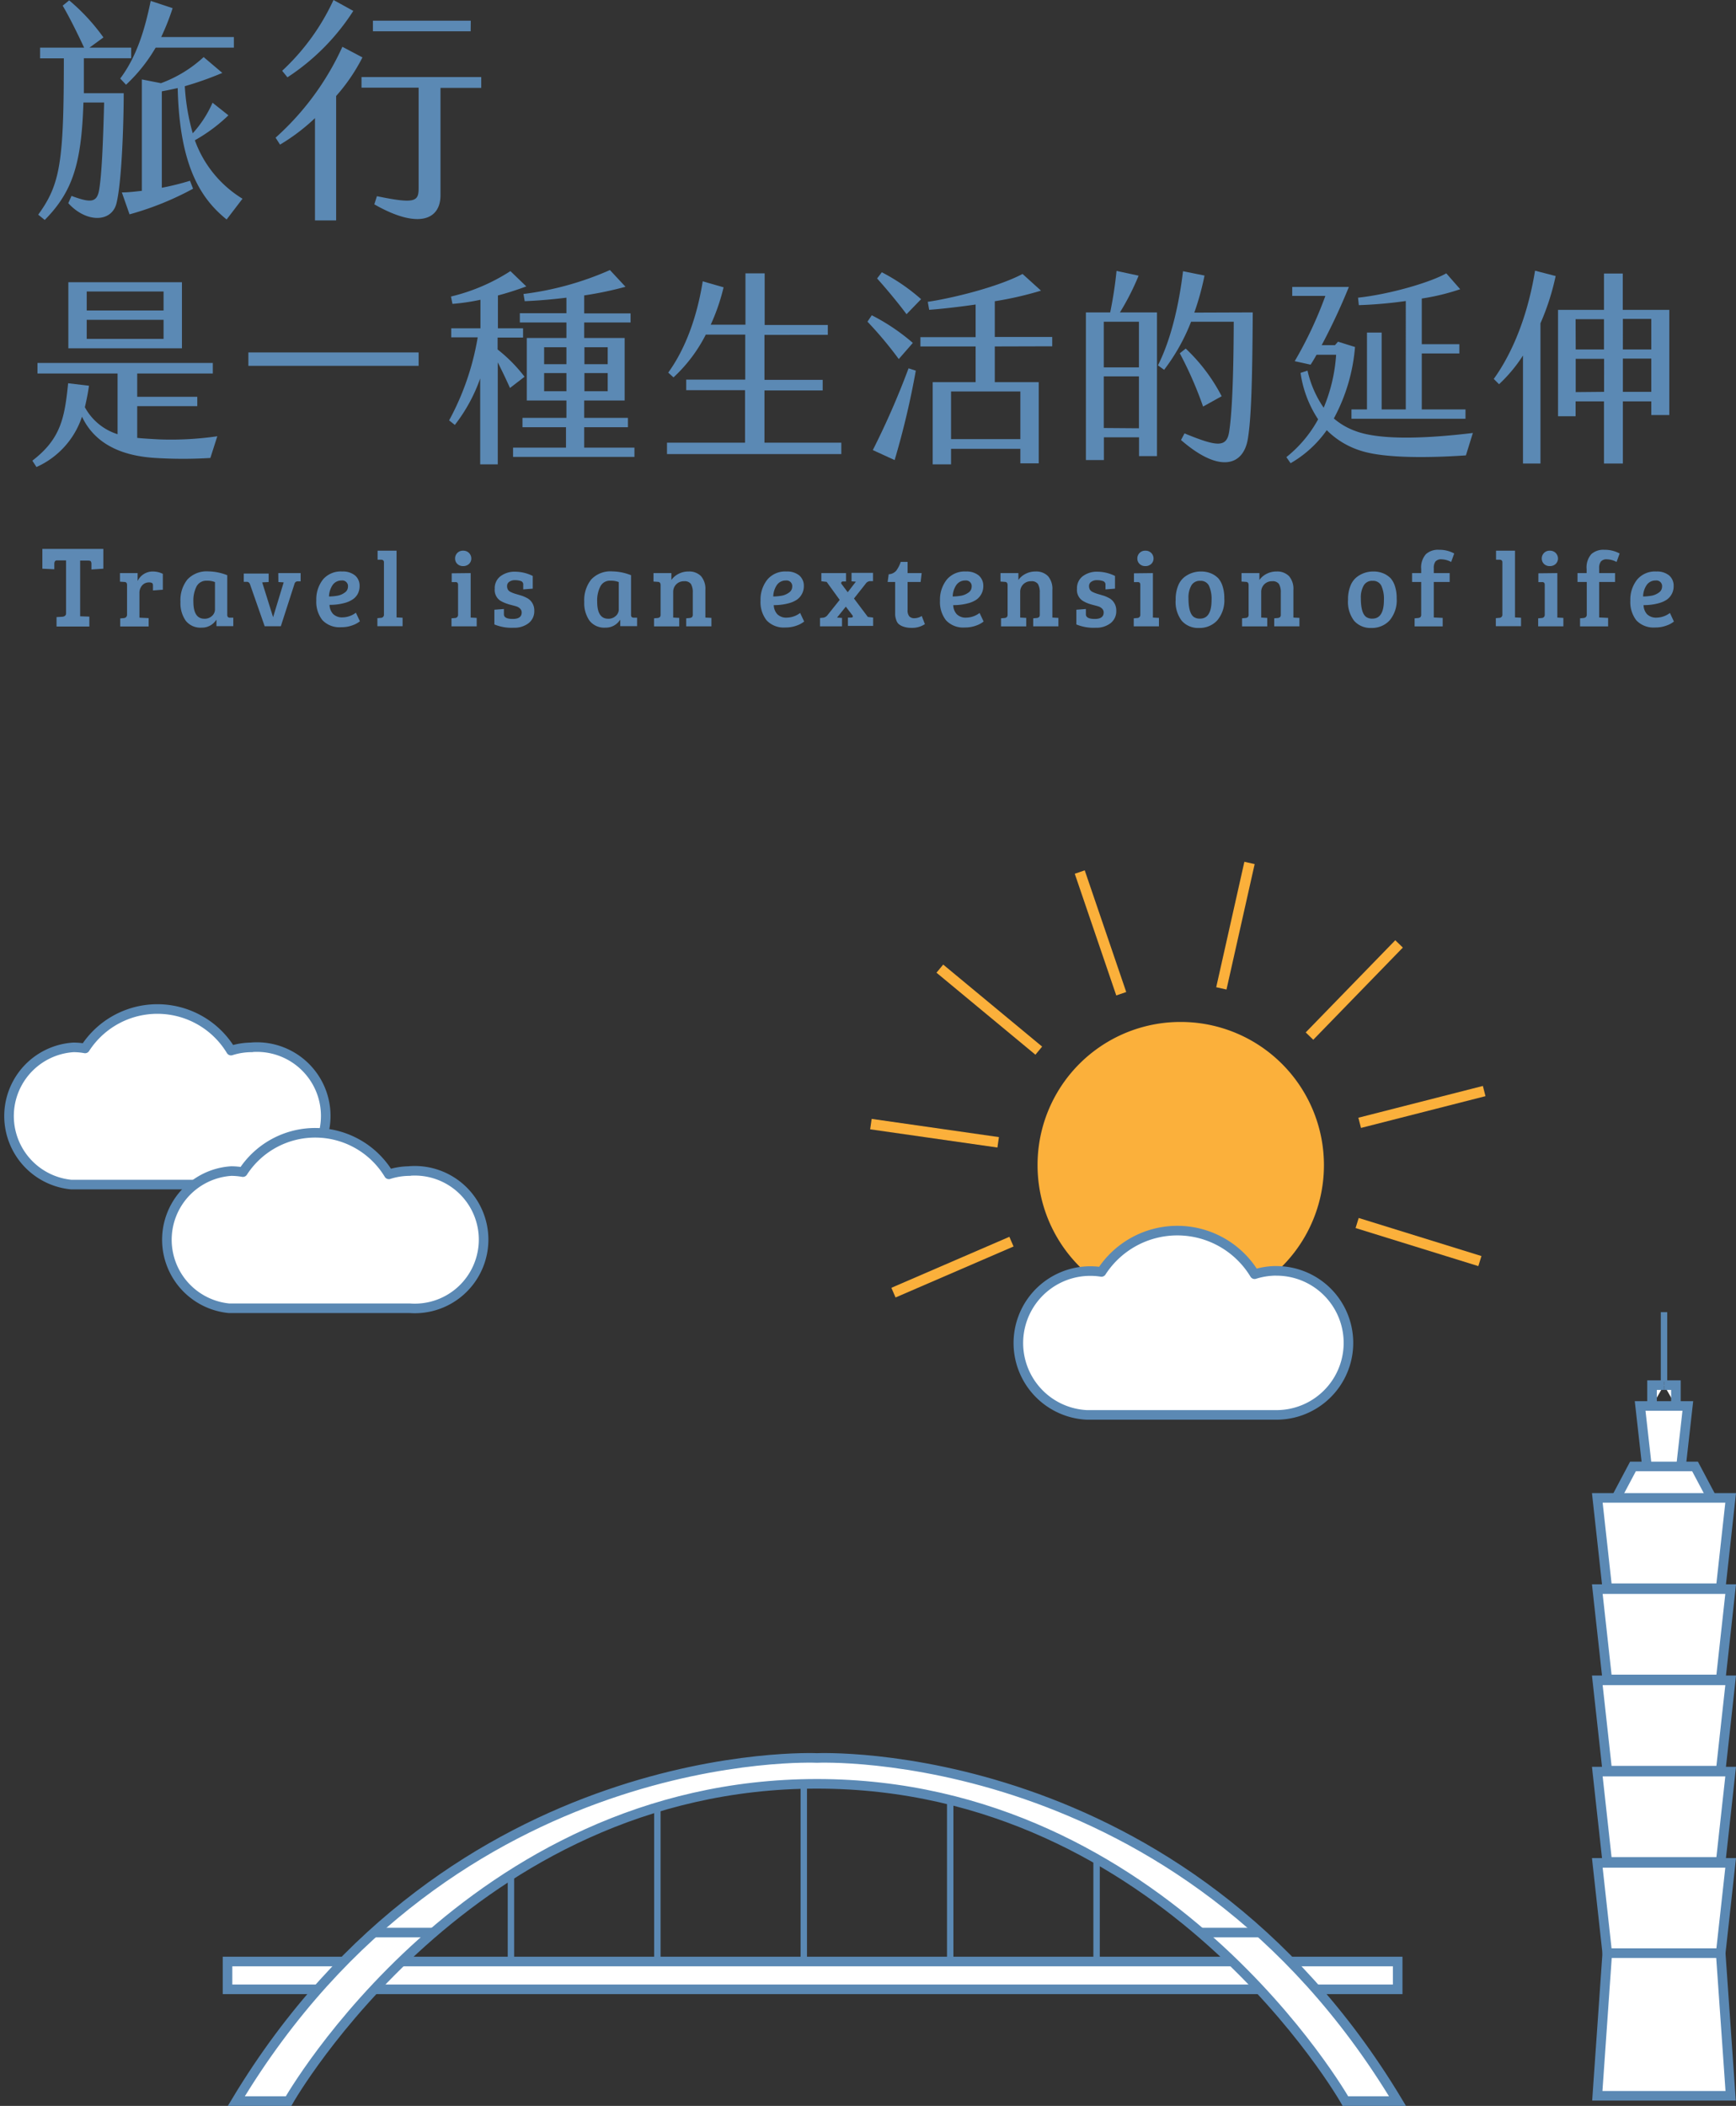 <svg xmlns="http://www.w3.org/2000/svg" width="327.94" height="397.71" viewBox="0 0 327.94 397.71">
  <rect x="0" y="0" width="327.94" height="397.71" fill="#333333" stroke="none"/>
  <title>travelsvvv</title>
  <g id="4dc7a536-4bbf-4689-8593-7b0accdeb0c5" data-name="圖層 2">
    <g id="5bcbef04-3189-4217-83a6-ff1bf055f957" data-name="圖層 1">
      <g>
        <polygon points="314.34 351.81 301.74 351.81 303.62 368.86 314.34 368.86 325.05 368.86 326.93 351.81 314.34 351.81" fill="#fff" stroke="#5b89b4" stroke-miterlimit="10" stroke-width="1.81"/>
        <polygon points="314.34 395.8 326.93 395.8 325.05 368.86 314.34 368.86 303.62 368.86 301.74 395.8 314.34 395.8" fill="#fff" stroke="#5b89b4" stroke-miterlimit="10" stroke-width="1.81"/>
        <polygon points="314.34 334.57 301.74 334.57 303.62 351.63 314.34 351.63 325.05 351.63 326.93 334.57 314.34 334.57" fill="#fff" stroke="#5b89b4" stroke-miterlimit="10" stroke-width="1.81"/>
        <polygon points="314.34 317.34 301.74 317.34 303.62 334.4 314.34 334.4 325.05 334.4 326.93 317.34 314.34 317.34" fill="#fff" stroke="#5b89b4" stroke-miterlimit="10" stroke-width="1.81"/>
        <polygon points="314.34 300.11 301.74 300.11 303.62 317.17 314.34 317.17 325.05 317.17 326.93 300.11 314.34 300.11" fill="#fff" stroke="#5b89b4" stroke-miterlimit="10" stroke-width="1.81"/>
        <g>
          <polyline points="312.08 265.52 312.08 261.59 314.34 261.59" fill="#fff" stroke="#5b89b4" stroke-miterlimit="10" stroke-width="1.81"/>
          <polyline points="317.57 276.8 318.84 265.52 314.34 265.52 309.83 265.52 311.1 276.8" fill="#fff" stroke="#5b89b4" stroke-miterlimit="10" stroke-width="1.81"/>
          <polyline points="316.59 265.52 316.59 261.59 314.34 261.59" fill="#fff" stroke="#5b89b4" stroke-miterlimit="10" stroke-width="1.81"/>
          <line x1="314.34" y1="260.93" x2="314.34" y2="247.81" fill="none" stroke="#5b89b4" stroke-miterlimit="10" stroke-width="1.21"/>
          <polyline points="323.35 282.88 320.2 276.94 314.34 276.94 308.48 276.94 305.33 282.88" fill="#fff" stroke="#5b89b4" stroke-miterlimit="10" stroke-width="1.81"/>
        </g>
        <polygon points="314.34 282.88 301.74 282.88 303.62 299.94 314.34 299.94 325.05 299.94 326.93 282.88 314.34 282.88" fill="#fff" stroke="#5b89b4" stroke-miterlimit="10" stroke-width="1.81"/>
      </g>
      <path d="M47.58,197.8a12.84,12.84,0,0,0-3.94.61A16.25,16.25,0,0,0,16.07,198a12.33,12.33,0,0,0-2.2-.2,13,13,0,0,0-.44,25.91v0H47.58a13,13,0,1,0,0-25.93Z" transform="translate(0 0)" fill="#fff" stroke="#5b89b4" stroke-linecap="round" stroke-linejoin="round" stroke-width="1.81"/>
      <path d="M77.4,221.16a12.84,12.84,0,0,0-3.94.62,16.27,16.27,0,0,0-27.58-.42,13.11,13.11,0,0,0-2.19-.2,13,13,0,0,0-.44,25.91v0H77.4a13,13,0,1,0,0-25.93Z" transform="translate(0 0)" fill="#fff" stroke="#5b89b4" stroke-linecap="round" stroke-linejoin="round" stroke-width="1.81"/>
      <g>
        <g>
          <path d="M23.37,17.6c0,4.93-.31,16.46-1.36,20.77-.88,3.65-5.68,3.78-9.11,0L13.51,37c3.7,1.37,4.84,1.28,5.24-1.27.44-2.73.7-7.84.92-16.37H15.76c-.36,11.44-2,16.81-7.31,22.18l-1.23-1c4.18-5.76,4.84-9.94,4.84-29.52H7.57V9h8.32c-1.23-2.64-2.77-5.77-4.05-7.93l1.23-1a38.06,38.06,0,0,1,6.47,7L16.9,9h7.88v2H15.84c0,2.37,0,4.57,0,6.6Zm-.66-2.77C25.88,10.6,27.37,5.5,28.47.17l4.14,1.37A45.11,45.11,0,0,1,30.45,7H44.18v2H29.4a30.4,30.4,0,0,1-5.59,7Zm23.1,22.7-3,3.92c-4.62-3.74-8.89-9.68-9.24-24.82-1,.22-2,.44-3,.62V35.46a51,51,0,0,0,5.32-1.32l.58,1.5a56.41,56.41,0,0,1-12,4.84l-1.45-4.14c1.28,0,2.55-.17,3.78-.3V15l3.61.71a24.18,24.18,0,0,0,8.06-4.93L42,13.77a62.9,62.9,0,0,1-7.09,2.51,40.37,40.37,0,0,0,1.5,8.89,21.32,21.32,0,0,0,3.74-5.77l3,2.38a30.83,30.83,0,0,1-6.34,4.71A21.41,21.41,0,0,0,45.81,37.53Z" transform="translate(0 0)" fill="#5b89b4"/>
          <path d="M63.5,18.13v23.5h-4V22.31a37,37,0,0,1-6.6,5L52.06,26A51.79,51.79,0,0,0,64.68,8.84l3.79,2A34.64,34.64,0,0,1,63.5,18.13ZM54.3,14.6l-1-1.23A42.46,42.46,0,0,0,63,0l3.74,2.06A42.06,42.06,0,0,1,54.3,14.6Zm36.61,2h-7.7V36.87c0,4.76-4.36,6.38-12.5,1.72l.49-1.54c7.21,1.49,7.88,1,7.88-1.5v-19H68.29v-2H90.91Zm-2-10.69H70.45v-2H88.93Z" transform="translate(0 0)" fill="#5b89b4"/>
          <path d="M41.05,82.39l-1.31,4.1a84.77,84.77,0,0,1-10.35,0c-4.63-.28-11-1.64-13.9-7.8a15.88,15.88,0,0,1-8.6,9.51L6.11,87c5.33-4.09,6.1-8,6.76-14.62l3.94.47c-.2,1.4-.47,2.76-.78,4.05A10.64,10.64,0,0,0,22.21,82V70.54H7.08v-2H40.2v2H25.92v4.4H37.27V76.7H25.92v6c1.23.12,2.62.2,4.13.28A60.61,60.61,0,0,0,41.05,82.39ZM34.37,65.78H12.91V53.3H34.37ZM30.9,55.05H16.38v3.59H30.9Zm0,5.35H16.38V64H30.9Z" transform="translate(0 0)" fill="#5b89b4"/>
          <path d="M79.08,66.56v2.53H46.92V66.56Z" transform="translate(0 0)" fill="#5b89b4"/>
          <path d="M96.34,73.27c-.65-1.45-1.46-3.16-2.31-4.84V87.7H90.71V71.47a31,31,0,0,1-4.79,8.78l-1.08-.86a50,50,0,0,0,5.4-15.68h-5V62h5.52V56.61a40.06,40.06,0,0,1-5.29.78L85.19,56a36.1,36.1,0,0,0,11.23-4.8l3,2.89c-1.66.62-3.47,1.21-5.36,1.71V62h4.75v1.75H94V66a28.73,28.73,0,0,1,5.09,5.15Zm23.51,11.27v1.75H96.92V84.54h10V80.68H98.7V78.92H107V75.64H99.51V63.83H107V60.9H98.2V59.15H107V56.22c-2.55.31-5.21.55-7.88.66l-.23-1.36A58,58,0,0,0,115.22,51l2.94,3.16a67.58,67.58,0,0,1-7.8,1.63v3.4h8.76V60.9h-8.76v2.93H118V75.64h-7.64v3.28h8.26v1.76h-8.26v3.86ZM107,65.58h-4.21v3.2H107Zm0,4.88h-4.21v3.43H107Zm3.4-4.88v3.2h4.4v-3.2Zm4.4,4.88h-4.4v3.43h4.4Z" transform="translate(0 0)" fill="#5b89b4"/>
          <path d="M158.93,83.6v2.15H126V83.6h14.74V73.69H129.63v-2h11.15v-8.5h-7.45a28.65,28.65,0,0,1-6.1,8.08l-1-.9c3.05-4.21,5.37-10.06,6.52-17.24l3.94,1.13a38.25,38.25,0,0,1-2.43,7.06h6.56V51.62h3.63v9.75h11.93v1.87H144.41v8.5h11v2h-11V83.6Z" transform="translate(0 0)" fill="#5b89b4"/>
          <path d="M169.78,67.81a72.63,72.63,0,0,0-5.91-7.06l.81-1.21a38.41,38.41,0,0,1,7.76,5.22Zm1.85,1.75L173,70a155.07,155.07,0,0,1-4,16.89L164.88,85A151.65,151.65,0,0,0,171.63,69.56Zm-.38-10.22c-1.59-2.14-3.9-4.91-5.56-6.75l.89-1.17A36.31,36.31,0,0,1,174,56.5Zm16.67,6.09v6.74h8.3V87.5h-3.47V84.77H179.66V87.7h-3.47V72.17h8.11V65.43H173.87V63.67H184.3V57.51c-3.52.51-6.8.86-8.77,1L175.26,57c4.48-.66,13.09-2.73,17.91-5.26l3.48,3.15a64.69,64.69,0,0,1-8.73,2v6.75h10.85v1.76Zm-8.26,8.5v9h13.09v-9Z" transform="translate(0 0)" fill="#5b89b4"/>
          <path d="M211.56,59h7V86.14h-3.39V82.59h-6.64v4.29h-3.4V59h4.59a75.75,75.75,0,0,0,1.2-7.84l4.17.9A47.08,47.08,0,0,1,211.56,59Zm3.59,1.76h-6.64v8.62h6.64Zm0,20.12V71.08h-6.64v9.75ZM236.65,59c-.08,13.65-.31,20.2-.93,23.91-.85,5.07-5.36,6.51-12.62.19l.66-1.25c6.21,2.54,8,2.74,8.45-.42.35-2.27.81-7.45.85-20.67H225a37,37,0,0,1-5.09,9.08L218.74,69c2.78-5.5,4.13-12.67,4.74-17.78l4.06.82a51.24,51.24,0,0,1-1.93,7Zm-9.38,17.78a71.81,71.81,0,0,0-4.4-10.06l1.12-.89a33.62,33.62,0,0,1,6.79,9Z" transform="translate(0 0)" fill="#5b89b4"/>
          <path d="M278.23,81.77,276.92,86c-6.83.47-15.29.58-19.8-.86a15.67,15.67,0,0,1-6.49-3.9,21.37,21.37,0,0,1-6.83,6.24L243,86.33A23.5,23.5,0,0,0,249,79.19a21.37,21.37,0,0,1-3.32-8.77L247,70a20.08,20.08,0,0,0,3.05,7,31.08,31.08,0,0,0,2.35-10h-3.7c-.43.78-.81,1.4-1.12,1.87l-3-.66a75.38,75.38,0,0,0,5.79-12.33h-6.26V54.19h10.7a118,118,0,0,1-5.14,11h2.51l.58-.66,3.21,1a34.17,34.17,0,0,1-4,13.5,12.92,12.92,0,0,0,4,2.34C261.05,83.33,270.74,82.67,278.23,81.77ZM256.69,57.63l-.15-1.41c6.1-.66,13.74-2.92,16.67-4.6l2.63,3a42.17,42.17,0,0,1-7.26,1.76V65h7.1v1.75h-7.1V77.32h8.26v1.76H255.3V77.32h2.93V62.81H261V77.32h4.56V56.85A82.35,82.35,0,0,1,256.69,57.63Z" transform="translate(0 0)" fill="#5b89b4"/>
          <path d="M293.87,52.13A45.89,45.89,0,0,1,291,61.06V87.54H287.7V67.14a28.37,28.37,0,0,1-4.52,5.42l-1-1c2.63-3.63,6.14-10.26,7.8-20.44Zm21.47,6.39V78.38h-3.4V75.8h-5.37V87.54H303V75.8h-5.36v2.81h-3.32V58.52H303V51.66h3.55v6.86ZM297.66,66H303V60.28h-5.36Zm5.36,8V67.77h-5.36v6.28Zm8.92-13.77h-5.37V66h5.37Zm0,7.49h-5.37v6.28h5.37Z" transform="translate(0 0)" fill="#5b89b4"/>
        </g>
        <g>
          <path d="M12.48,115.83v-10H10.76c-.33,0-.5.23-.5.68v1L8,107.4v-3.74H19.52v3.74l-2.25.15v-1a.91.91,0,0,0-.11-.53c-.07-.1-.24-.15-.52-.15h-1.5v10.52l1.74.06v1.87h-6.2v-1.78l1.16-.07C12.27,116.4,12.48,116.19,12.48,115.83Z" transform="translate(0 0)" fill="#5d89b4"/>
          <path d="M24,116.05v-5.54a.74.74,0,0,0-.11-.45.51.51,0,0,0-.39-.15l-.84-.06v-1.62H26v1.5a3.13,3.13,0,0,1,2.87-1.8,4.3,4.3,0,0,1,1.89.44v3l-1.86.14v-.92c0-.27-.07-.43-.2-.5a1.27,1.27,0,0,0-.54-.1,1.68,1.68,0,0,0-1.31.57,2.09,2.09,0,0,0-.51,1.45v4.64l1.74.08v1.58H22.71v-1.52l.66-.06a.78.78,0,0,0,.44-.17A.68.68,0,0,0,24,116.05Z" transform="translate(0 0)" fill="#5d89b4"/>
          <path d="M42.93,108.63v7.44a.69.69,0,0,0,.11.44.54.54,0,0,0,.39.14l.64,0v1.6H40.89v-1.16l-.06,0a3.17,3.17,0,0,1-2.74,1.44,3.52,3.52,0,0,1-3-1.3,5.75,5.75,0,0,1-1-3.56,6.26,6.26,0,0,1,1.32-4.24,5,5,0,0,1,4-1.52A10,10,0,0,1,42.93,108.63Zm-2.32,6.48v-5.18a3.78,3.78,0,0,0-1.54-.26,2.06,2.06,0,0,0-1.94,1.08,5.87,5.87,0,0,0-.6,2.86c0,2.16.69,3.24,2.08,3.24a2,2,0,0,0,1.44-.53A1.64,1.64,0,0,0,40.61,115.11Z" transform="translate(0 0)" fill="#5d89b4"/>
          <path d="M52.57,108.23h4.22v1.56l-.62,0a.61.61,0,0,0-.54.48l-2.58,8H50l-2.8-8A1.06,1.06,0,0,0,47,110a.58.58,0,0,0-.37-.12l-.58,0v-1.56h4.7v1.6l-1.22.06,2.06,6.58h0l2-6.58-1-.06Z" transform="translate(0 0)" fill="#5d89b4"/>
          <path d="M64.67,107.93a3.6,3.6,0,0,1,2.38.73,2.51,2.51,0,0,1,.88,2,3.12,3.12,0,0,1-.38,1.55,3,3,0,0,1-.94,1,5,5,0,0,1-1.36.62,10.42,10.42,0,0,1-3,.4,2.64,2.64,0,0,0,.66,1.71,2.39,2.39,0,0,0,1.84.65,4.24,4.24,0,0,0,2.48-.88l.76,1.62a4.72,4.72,0,0,1-1.35.74,5.87,5.87,0,0,1-2.17.38,4.43,4.43,0,0,1-3.58-1.35,5.58,5.58,0,0,1-1.14-3.71,6.07,6.07,0,0,1,1.3-4A4.42,4.42,0,0,1,64.67,107.93Zm-.91,4.57a3.25,3.25,0,0,0,1.35-.58,1.32,1.32,0,0,0,.62-1.07,1.07,1.07,0,0,0-1.2-1.22,2,2,0,0,0-1.72.89,4.07,4.07,0,0,0-.66,2.13A9.8,9.8,0,0,0,63.76,112.5Z" transform="translate(0 0)" fill="#5d89b4"/>
          <path d="M74.91,104v12.6l1.14.06v1.6H71.29v-1.52l.66-.06a.58.58,0,0,0,.58-.64v-9.86c0-.29-.17-.45-.5-.48l-.7,0V104Z" transform="translate(0 0)" fill="#5d89b4"/>
          <path d="M88.91,108.23v8.4l1.14.06v1.6H85.29v-1.52l.66-.06a.58.58,0,0,0,.58-.64v-5.56a.71.71,0,0,0-.11-.46.52.52,0,0,0-.39-.12l-.7,0v-1.66Zm-2.52-1.73a1.39,1.39,0,0,1-.42-1,1.45,1.45,0,0,1,1.52-1.5,1.5,1.5,0,0,1,1.11.43,1.48,1.48,0,0,1,.43,1.07,1.4,1.4,0,0,1-.43,1,1.57,1.57,0,0,1-1.11.41A1.53,1.53,0,0,1,86.39,106.5Z" transform="translate(0 0)" fill="#5d89b4"/>
          <path d="M98.45,109.75a3.33,3.33,0,0,0-1.16-.18,1.72,1.72,0,0,0-1.09.31.91.91,0,0,0-.41.76,1.37,1.37,0,0,0,.15.7,1.16,1.16,0,0,0,.47.43,6.31,6.31,0,0,0,1.2.45l1,.3a6.45,6.45,0,0,1,.85.37,2.56,2.56,0,0,1,.77.56,2.68,2.68,0,0,1,.7,1.9,2.84,2.84,0,0,1-1.09,2.35,4.36,4.36,0,0,1-2.77.85,8.53,8.53,0,0,1-3.68-.62v-2.78l1.8-.14v1c0,.59.56.88,1.68.88s1.68-.41,1.68-1.22a1,1,0,0,0-.29-.72,1.76,1.76,0,0,0-.57-.38c-.19-.07-.41-.13-.67-.2l-.76-.2a8.39,8.39,0,0,1-.8-.27,5.76,5.76,0,0,1-1-.49,2.43,2.43,0,0,1-1-2.21,2.82,2.82,0,0,1,1.1-2.39,4.41,4.41,0,0,1,2.77-.84,7.56,7.56,0,0,1,3.31.8v2.4l-1.8.14v-.84A.68.68,0,0,0,98.45,109.75Z" transform="translate(0 0)" fill="#5d89b4"/>
          <path d="M119.21,108.63v7.44a.63.63,0,0,0,.11.44.54.54,0,0,0,.39.14l.64,0v1.6h-3.18v-1.16l-.06,0a3.17,3.17,0,0,1-2.74,1.44,3.52,3.52,0,0,1-3-1.3,5.75,5.75,0,0,1-1-3.56,6.26,6.26,0,0,1,1.32-4.24,5,5,0,0,1,4-1.52A10,10,0,0,1,119.21,108.63Zm-2.32,6.48v-5.18a3.82,3.82,0,0,0-1.54-.26,2,2,0,0,0-1.94,1.08,5.87,5.87,0,0,0-.6,2.86c0,2.16.69,3.24,2.08,3.24a2,2,0,0,0,1.44-.53A1.64,1.64,0,0,0,116.89,115.11Z" transform="translate(0 0)" fill="#5d89b4"/>
          <path d="M123.45,109.83v-1.6h3.38v1.3a3.6,3.6,0,0,1,1.38-1.17,4,4,0,0,1,1.86-.43,3.11,3.11,0,0,1,2.35.87,3.67,3.67,0,0,1,.83,2.61v5.22l1.14.06v1.6h-4.76v-1.52l.66-.06a.81.81,0,0,0,.44-.17.68.68,0,0,0,.14-.49v-4.12a3.14,3.14,0,0,0-.34-1.63,1.43,1.43,0,0,0-1.29-.53,2,2,0,0,0-1.51.6,2,2,0,0,0-.56,1.42v4.84l1.14.06v1.6h-4.76v-1.52l.66-.06a.81.81,0,0,0,.44-.17.68.68,0,0,0,.14-.49v-5.54c0-.4-.17-.61-.5-.62Z" transform="translate(0 0)" fill="#5d89b4"/>
          <path d="M148.59,107.93a3.6,3.6,0,0,1,2.38.73,2.54,2.54,0,0,1,.88,2,3.1,3.1,0,0,1-1.32,2.6,5.18,5.18,0,0,1-1.36.62,10.47,10.47,0,0,1-3,.4,2.64,2.64,0,0,0,.66,1.71,2.39,2.39,0,0,0,1.84.65,4.27,4.27,0,0,0,2.48-.88l.76,1.62a4.72,4.72,0,0,1-1.35.74,5.91,5.91,0,0,1-2.17.38,4.43,4.43,0,0,1-3.58-1.35,5.58,5.58,0,0,1-1.14-3.71,6.07,6.07,0,0,1,1.3-4A4.41,4.41,0,0,1,148.59,107.93Zm-.91,4.57a3.36,3.36,0,0,0,1.35-.58,1.32,1.32,0,0,0,.62-1.07,1.07,1.07,0,0,0-1.2-1.22,2,2,0,0,0-1.72.89,4.07,4.07,0,0,0-.66,2.13A9.91,9.91,0,0,0,147.68,112.5Z" transform="translate(0 0)" fill="#5d89b4"/>
          <path d="M161,116.17l-1.22-1.6-1.66,2.06.94.06v1.6h-4.16v-1.58l.62-.06a1.24,1.24,0,0,0,.8-.48l2.3-2.88-2.46-3.4-1-.12v-1.54h4.66v1.58l-.58,0a.32.32,0,0,0-.31.18.3.3,0,0,0,.07.34l1.14,1.52,1.54-2-.82-.06v-1.6h4.06v1.56l-.6,0a1.1,1.1,0,0,0-.8.5l-2.2,2.78,2.62,3.48,1,.12v1.58h-4.76v-1.58l.62,0c.17,0,.27-.07.31-.17A.36.36,0,0,0,161,116.17Z" transform="translate(0 0)" fill="#5d89b4"/>
          <path d="M170.15,106.11h1.3v2.12h2.66l-.2,1.68h-2.46v5.26a1.78,1.78,0,0,0,.32,1.23,1.28,1.28,0,0,0,1,.35,2.59,2.59,0,0,0,1.35-.42l.6,1.54a4.32,4.32,0,0,1-2.54.7,4.46,4.46,0,0,1-1.52-.23,2.59,2.59,0,0,1-.92-.51,1.75,1.75,0,0,1-.46-.82,3.7,3.7,0,0,1-.18-.85c0-.21,0-.51,0-.91v-5.34h-1.42l.2-1.46a2,2,0,0,0,1.42-.67A6,6,0,0,0,170.15,106.11Z" transform="translate(0 0)" fill="#5d89b4"/>
          <path d="M182.49,107.93a3.6,3.6,0,0,1,2.38.73,2.54,2.54,0,0,1,.88,2,3.1,3.1,0,0,1-1.32,2.6,5.18,5.18,0,0,1-1.36.62,10.47,10.47,0,0,1-3,.4,2.64,2.64,0,0,0,.66,1.71,2.39,2.39,0,0,0,1.84.65,4.27,4.27,0,0,0,2.48-.88l.76,1.62a4.72,4.72,0,0,1-1.35.74,5.91,5.91,0,0,1-2.17.38,4.43,4.43,0,0,1-3.58-1.35,5.58,5.58,0,0,1-1.14-3.71,6.07,6.07,0,0,1,1.3-4A4.41,4.41,0,0,1,182.49,107.93Zm-.91,4.57a3.36,3.36,0,0,0,1.35-.58,1.32,1.32,0,0,0,.62-1.07,1.07,1.07,0,0,0-1.2-1.22,2,2,0,0,0-1.72.89,4.07,4.07,0,0,0-.66,2.13A9.91,9.91,0,0,0,181.58,112.5Z" transform="translate(0 0)" fill="#5d89b4"/>
          <path d="M189,109.83v-1.6h3.38v1.3a3.6,3.6,0,0,1,1.38-1.17,4,4,0,0,1,1.86-.43,3.11,3.11,0,0,1,2.35.87,3.67,3.67,0,0,1,.83,2.61v5.22l1.14.06v1.6h-4.76v-1.52l.66-.06a.81.81,0,0,0,.44-.17.68.68,0,0,0,.14-.49v-4.12a3.14,3.14,0,0,0-.34-1.63,1.43,1.43,0,0,0-1.29-.53,2,2,0,0,0-1.51.6,2,2,0,0,0-.56,1.42v4.84l1.14.06v1.6h-4.76v-1.52l.66-.06a.81.81,0,0,0,.44-.17.68.68,0,0,0,.14-.49v-5.54c0-.4-.17-.61-.5-.62Z" transform="translate(0 0)" fill="#5d89b4"/>
          <path d="M208.39,109.75a3.33,3.33,0,0,0-1.16-.18,1.72,1.72,0,0,0-1.09.31.91.91,0,0,0-.41.76,1.37,1.37,0,0,0,.15.7,1.16,1.16,0,0,0,.47.43,6.31,6.31,0,0,0,1.2.45l1,.3a6.45,6.45,0,0,1,.85.37,2.56,2.56,0,0,1,.77.56,2.68,2.68,0,0,1,.7,1.9,2.84,2.84,0,0,1-1.09,2.35,4.36,4.36,0,0,1-2.77.85,8.53,8.53,0,0,1-3.68-.62v-2.78l1.8-.14v1c0,.59.56.88,1.68.88s1.68-.41,1.68-1.22a1,1,0,0,0-.29-.72,1.76,1.76,0,0,0-.57-.38c-.19-.07-.41-.13-.67-.2l-.76-.2a8.39,8.39,0,0,1-.8-.27,5.76,5.76,0,0,1-.95-.49,2.43,2.43,0,0,1-1-2.21,2.82,2.82,0,0,1,1.1-2.39,4.41,4.41,0,0,1,2.77-.84,7.56,7.56,0,0,1,3.31.8v2.4l-1.8.14v-.84A.68.68,0,0,0,208.39,109.75Z" transform="translate(0 0)" fill="#5d89b4"/>
          <path d="M217.79,108.23v8.4l1.14.06v1.6h-4.76v-1.52l.66-.06a.58.58,0,0,0,.58-.64v-5.56a.71.71,0,0,0-.11-.46.54.54,0,0,0-.39-.12l-.7,0v-1.66Zm-2.52-1.73a1.39,1.39,0,0,1-.42-1,1.47,1.47,0,0,1,.42-1.07,1.45,1.45,0,0,1,1.1-.43,1.5,1.5,0,0,1,1.11.43,1.48,1.48,0,0,1,.43,1.07,1.4,1.4,0,0,1-.43,1,1.57,1.57,0,0,1-1.11.41A1.51,1.51,0,0,1,215.27,106.5Z" transform="translate(0 0)" fill="#5d89b4"/>
          <path d="M222.09,113.25a6.71,6.71,0,0,1,.44-2.57,3.85,3.85,0,0,1,1.18-1.67,5,5,0,0,1,3.14-1.08,4.77,4.77,0,0,1,2,.39,4.25,4.25,0,0,1,1.3.9,4.16,4.16,0,0,1,.8,1.48,7.14,7.14,0,0,1,.33,2.29,5.9,5.9,0,0,1-1.34,4.18,4.51,4.51,0,0,1-3.43,1.42,4.1,4.1,0,0,1-3.27-1.35A5.89,5.89,0,0,1,222.09,113.25Zm4.6,3.58c1.45,0,2.18-1.17,2.18-3.52a6,6,0,0,0-.49-2.7,1.73,1.73,0,0,0-1.64-.92,1.83,1.83,0,0,0-1.69.88,4.59,4.59,0,0,0-.54,2.4c0,1.88.34,3.06,1,3.54A1.94,1.94,0,0,0,226.69,116.83Z" transform="translate(0 0)" fill="#5d89b4"/>
          <path d="M234.53,109.83v-1.6h3.38v1.3a3.6,3.6,0,0,1,1.38-1.17,4,4,0,0,1,1.86-.43,3.11,3.11,0,0,1,2.35.87,3.67,3.67,0,0,1,.83,2.61v5.22l1.14.06v1.6h-4.76v-1.52l.66-.06a.81.81,0,0,0,.44-.17.68.68,0,0,0,.14-.49v-4.12a3.14,3.14,0,0,0-.34-1.63,1.43,1.43,0,0,0-1.29-.53,2,2,0,0,0-1.51.6,2,2,0,0,0-.56,1.42v4.84l1.14.06v1.6h-4.76v-1.52l.66-.06a.81.81,0,0,0,.44-.17.68.68,0,0,0,.14-.49v-5.54c0-.4-.17-.61-.5-.62Z" transform="translate(0 0)" fill="#5d89b4"/>
          <path d="M254.65,113.25a6.71,6.71,0,0,1,.44-2.57,3.85,3.85,0,0,1,1.18-1.67,5,5,0,0,1,3.14-1.08,4.77,4.77,0,0,1,2,.39,4.25,4.25,0,0,1,1.3.9,4.16,4.16,0,0,1,.8,1.48,7.14,7.14,0,0,1,.33,2.29,5.9,5.9,0,0,1-1.34,4.18,4.51,4.51,0,0,1-3.43,1.42,4.1,4.1,0,0,1-3.27-1.35A5.89,5.89,0,0,1,254.65,113.25Zm4.6,3.58c1.45,0,2.18-1.17,2.18-3.52a6,6,0,0,0-.49-2.7,1.73,1.73,0,0,0-1.64-.92,1.83,1.83,0,0,0-1.69.88,4.59,4.59,0,0,0-.54,2.4c0,1.88.34,3.06,1,3.54A1.94,1.94,0,0,0,259.25,116.83Z" transform="translate(0 0)" fill="#5d89b4"/>
          <path d="M268.47,116.05v-6.14h-1.72v-1.68h1.72v-.76a3.76,3.76,0,0,1,.9-2.82,3.37,3.37,0,0,1,2.46-.82,5.79,5.79,0,0,1,2.88.7l-.58,1.6a4,4,0,0,0-1.8-.5,1.4,1.4,0,0,0-1.16.41,2,2,0,0,0-.32,1.25v.94h3v1.68h-3v6.7l1.68.08v1.6h-5.3v-1.52l.66-.06a.81.81,0,0,0,.44-.17A.68.68,0,0,0,268.47,116.05Z" transform="translate(0 0)" fill="#5d89b4"/>
          <path d="M286.19,104v12.6l1.14.06v1.6h-4.76v-1.52l.66-.06a.58.58,0,0,0,.58-.64v-9.86c0-.29-.17-.45-.5-.48l-.7,0V104Z" transform="translate(0 0)" fill="#5d89b4"/>
          <path d="M294.19,108.23v8.4l1.14.06v1.6h-4.76v-1.52l.66-.06a.58.58,0,0,0,.58-.64v-5.56a.71.71,0,0,0-.11-.46.54.54,0,0,0-.39-.12l-.7,0v-1.66Zm-2.52-1.73a1.39,1.39,0,0,1-.42-1,1.47,1.47,0,0,1,.42-1.07,1.45,1.45,0,0,1,1.1-.43,1.5,1.5,0,0,1,1.11.43,1.48,1.48,0,0,1,.43,1.07,1.4,1.4,0,0,1-.43,1,1.57,1.57,0,0,1-1.11.41A1.51,1.51,0,0,1,291.67,106.5Z" transform="translate(0 0)" fill="#5d89b4"/>
          <path d="M299.75,116.05v-6.14H298v-1.68h1.72v-.76a3.8,3.8,0,0,1,.89-2.82,3.39,3.39,0,0,1,2.46-.82,5.86,5.86,0,0,1,2.89.7l-.58,1.6a4,4,0,0,0-1.81-.5,1.39,1.39,0,0,0-1.15.41,2,2,0,0,0-.33,1.25v.94h3v1.68h-3v6.7l1.69.08v1.6h-5.3v-1.52l.65-.06a.75.75,0,0,0,.44-.17A.64.64,0,0,0,299.75,116.05Z" transform="translate(0 0)" fill="#5d89b4"/>
          <path d="M312.91,107.93a3.6,3.6,0,0,1,2.38.73,2.53,2.53,0,0,1,.87,2,3.06,3.06,0,0,1-1.31,2.6,5.11,5.11,0,0,1-1.37.62,10.4,10.4,0,0,1-3,.4,2.63,2.63,0,0,0,.65,1.71,2.42,2.42,0,0,0,1.85.65,4.27,4.27,0,0,0,2.48-.88l.75,1.62a4.45,4.45,0,0,1-1.35.74,5.84,5.84,0,0,1-2.17.38,4.45,4.45,0,0,1-3.58-1.35,5.63,5.63,0,0,1-1.13-3.71,6.07,6.07,0,0,1,1.3-4A4.41,4.41,0,0,1,312.91,107.93ZM312,112.5a3.36,3.36,0,0,0,1.35-.58,1.32,1.32,0,0,0,.62-1.07,1.07,1.07,0,0,0-1.2-1.22,2,2,0,0,0-1.73.89,4.06,4.06,0,0,0-.65,2.13A9.91,9.91,0,0,0,312,112.5Z" transform="translate(0 0)" fill="#5d89b4"/>
        </g>
      </g>
      <g>
        <line x1="96.52" y1="354.53" x2="96.52" y2="370.11" fill="none" stroke="#5b89b4" stroke-miterlimit="10" stroke-width="1.21"/>
        <line x1="124.18" y1="341.67" x2="124.18" y2="370.05" fill="none" stroke="#5b89b4" stroke-miterlimit="10" stroke-width="1.21"/>
        <line x1="151.84" y1="337" x2="151.84" y2="370.11" fill="none" stroke="#5b89b4" stroke-miterlimit="10" stroke-width="1.21"/>
        <line x1="179.5" y1="339.7" x2="179.5" y2="370.05" fill="none" stroke="#5b89b4" stroke-miterlimit="10" stroke-width="1.21"/>
        <line x1="207.15" y1="351.4" x2="207.15" y2="370.05" fill="none" stroke="#5b89b4" stroke-miterlimit="10" stroke-width="1.21"/>
        <rect x="42.98" y="370.44" width="221.05" height="5.25" fill="#fff" stroke="#5b89b4" stroke-miterlimit="10" stroke-width="1.81"/>
        <path d="M154.33,332S85.55,328.84,44.64,396.8h9.87s34-59.92,99.82-59.92,99.83,59.92,99.83,59.92H264C223.12,328.84,154.33,332,154.33,332Z" transform="translate(0 0)" fill="#fff" stroke="#5b89b4" stroke-miterlimit="10" stroke-width="1.81"/>
        <line x1="70.63" y1="364.97" x2="81.83" y2="364.97" fill="none" stroke="#5b89b4" stroke-miterlimit="10" stroke-width="1.81"/>
        <line x1="226.61" y1="364.97" x2="237.82" y2="364.97" fill="none" stroke="#5b89b4" stroke-miterlimit="10" stroke-width="1.81"/>
      </g>
      <g>
        <path d="M196,220a27.05,27.05,0,1,0,27.05-27A27,27,0,0,0,196,220Z" transform="translate(0 0)" fill="#fbb03b"/>
        <line x1="191.07" y1="234.49" x2="168.78" y2="244.12" fill="none" stroke="#fbb03b" stroke-miterlimit="10" stroke-width="1.99"/>
        <line x1="188.56" y1="215.73" x2="164.52" y2="212.29" fill="none" stroke="#fbb03b" stroke-miterlimit="10" stroke-width="1.99"/>
        <line x1="196.23" y1="198.42" x2="177.54" y2="182.93" fill="none" stroke="#fbb03b" stroke-miterlimit="10" stroke-width="1.99"/>
        <line x1="211.81" y1="187.67" x2="203.97" y2="164.69" fill="none" stroke="#fbb03b" stroke-miterlimit="10" stroke-width="1.99"/>
        <line x1="230.72" y1="186.66" x2="236.04" y2="162.97" fill="none" stroke="#fbb03b" stroke-miterlimit="10" stroke-width="1.99"/>
        <line x1="247.37" y1="195.67" x2="264.29" y2="178.26" fill="none" stroke="#fbb03b" stroke-miterlimit="10" stroke-width="1.99"/>
        <line x1="256.85" y1="212.05" x2="280.37" y2="206.05" fill="none" stroke="#fbb03b" stroke-miterlimit="10" stroke-width="1.99"/>
        <line x1="256.37" y1="230.97" x2="279.56" y2="238.16" fill="none" stroke="#fbb03b" stroke-miterlimit="10" stroke-width="1.99"/>
      </g>
      <path d="M241.13,240a13.73,13.73,0,0,0-4.13.64,17.06,17.06,0,0,0-28.93-.43,13.59,13.59,0,1,0-2.76,27v0h35.82a13.6,13.6,0,1,0,0-27.2Z" transform="translate(0 0)" fill="#fff" stroke="#5b89b4" stroke-linecap="round" stroke-linejoin="round" stroke-width="1.81"/>
    </g>
  </g>
</svg>

